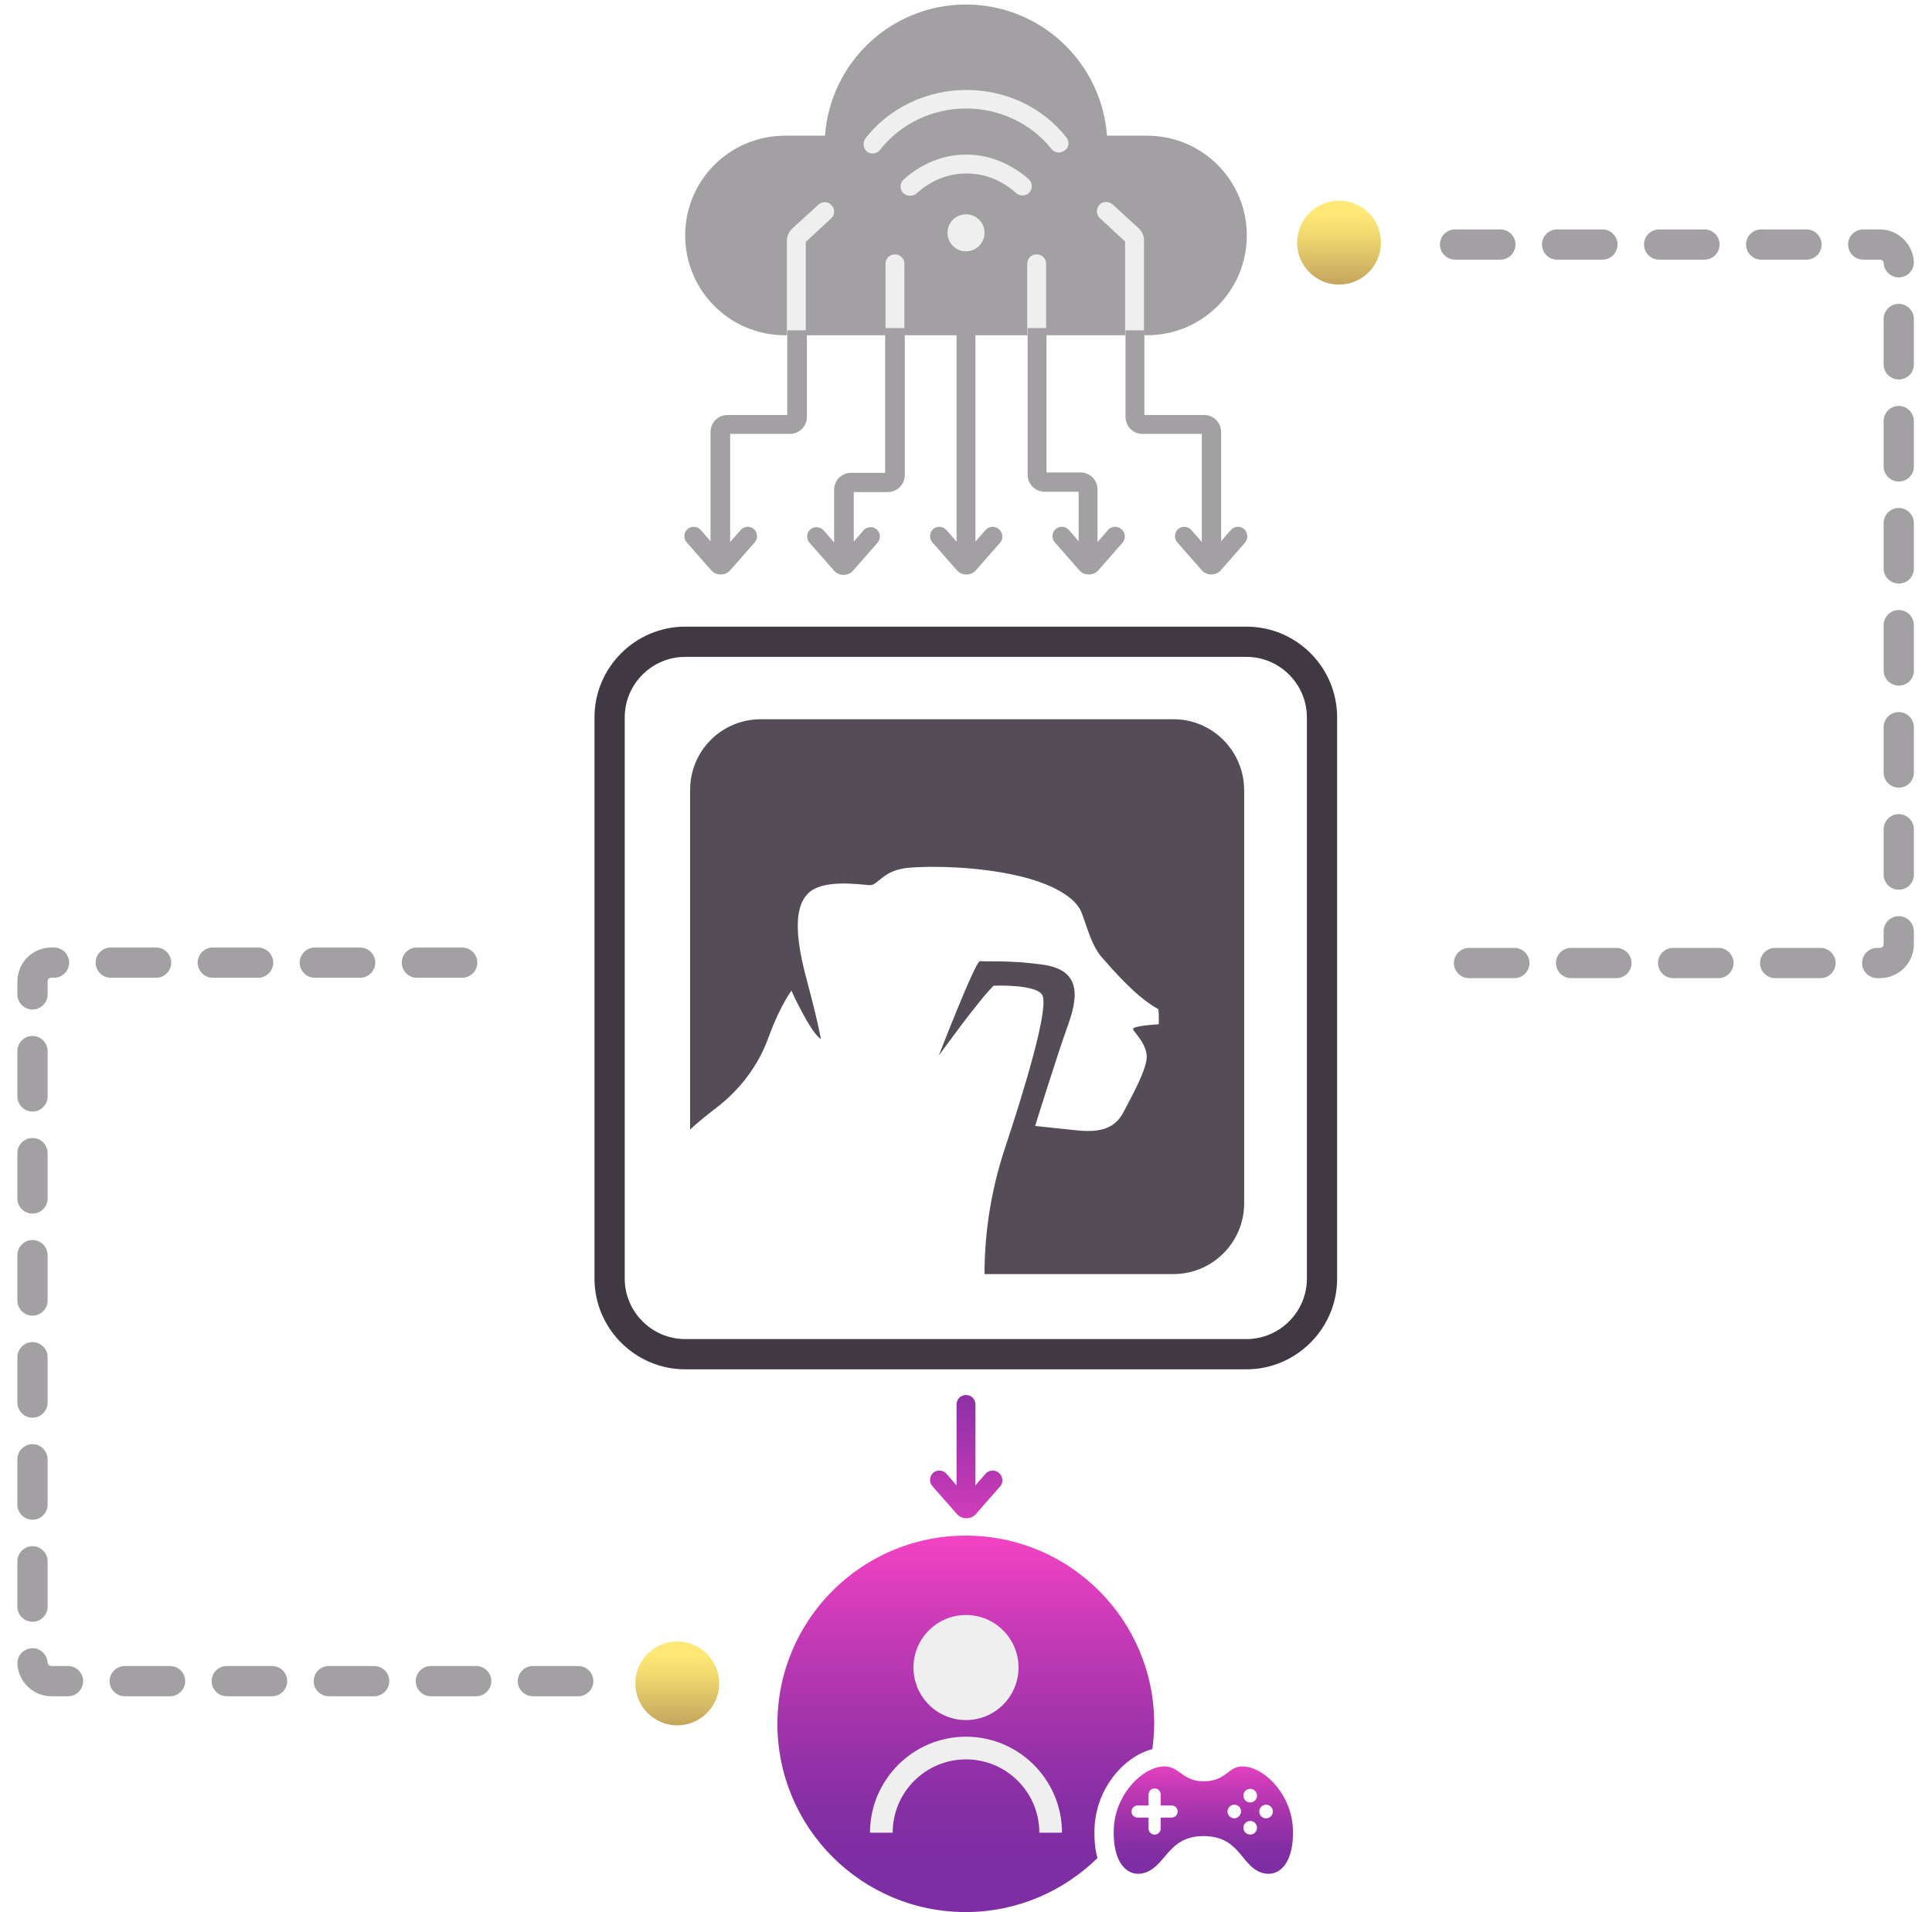 <?xml version="1.0" encoding="utf-8"?>
<!-- Generator: Adobe Illustrator 26.5.0, SVG Export Plug-In . SVG Version: 6.00 Build 0)  -->
<svg version="1.1" id="Layer_1" xmlns="http://www.w3.org/2000/svg" xmlns:xlink="http://www.w3.org/1999/xlink" x="0px" y="0px"
	 viewBox="0 0 511.2 505.9" style="enable-background:new 0 0 511.2 505.9;" xml:space="preserve">
<style type="text/css">
	.st0{fill:#403943;}
	.st1{fill:#544D57;}
	.st2{fill:#A3A0A4;}
	.st3{fill:#EFEFEF;}
	.st4{fill:url(#SVGID_1_);}
	.st5{fill:url(#SVGID_00000150797710272811284100000001138072069194990721_);}
	.st6{fill:url(#SVGID_00000155853174730574421680000015606038049420243103_);}
	.st7{fill:url(#SVGID_00000041979764944082459240000015220204678136943794_);}
	.st8{fill:url(#SVGID_00000163035863503549697570000010886366057460859537_);}
</style>
<g id="a">
	<g>
		<path class="st0" d="M329.8,165.8H181.3c-13.2,0-24,10.8-24,24v148.5c0,13.2,10.8,24,24,24h148.5c13.2,0,24-10.8,24-24V189.8
			C353.8,176.6,343.1,165.8,329.8,165.8z M345.8,338.3c0,8.8-7.2,16-16,16H181.3c-8.8,0-16-7.2-16-16V189.8c0-8.8,7.2-16,16-16
			h148.5c8.8,0,16,7.2,16,16V338.3z"/>
		<path class="st1" d="M310.5,190.3H201.3c-10.4,0-18.7,8.4-18.7,18.7v89.9c0.2-0.2,1.6-1.7,7.2-6c6.1-4.7,10.9-11.1,13.5-18.3
			c1.6-4.4,3.7-9,6.1-12.5c0,0,5,11.1,7.8,12.8c0,0-0.8-4.7-3.7-15.5s-3.6-18.9,0.2-22.9s13.4-2.5,16.4-2.3c2.3,0.1,3.4-4,10.3-4.6
			s18.3-0.2,28,1.9s16.2,5.8,17.8,10c1.6,4.2,2.7,9,5.7,12.2c2.9,3.3,9.1,10.4,14.6,13.3c0,0,0.2,1.9,0.1,4c0,0-7.1,0.4-6.8,1.3
			s3.2,3.4,3.6,6.8c0.4,3.4-4.3,11.6-6,14.9s-4.4,5.9-12.2,5.1s-11.3-1.2-11.3-1.2s5.5-17.8,8.8-27s2-14.5-7-15.7
			c-8.9-1.2-14.2-0.7-16.4-0.9c-1.2-0.1-10.9,25-10.9,25s10.5-14.6,14.5-18.5c0,0,11.3-0.5,12.9,2.5c1.8,3.5-4.8,25.2-10,40.8
			c-3.5,10.7-5.3,21.8-5.3,33h50c10.3,0,18.7-8.4,18.7-18.7V209.1C329.2,198.7,320.8,190.3,310.5,190.3L310.5,190.3z"/>
	</g>
</g>
<path class="st2" d="M303.5,88.7c14.6,0,26.4-11.8,26.4-26.4v0c0-14.6-11.8-26.4-26.4-26.4h-10.6c-1.4-19.4-17.6-34.7-37.3-34.7h0
	c-19.8,0-35.9,15.3-37.3,34.7h-10.6c-14.6,0-26.4,11.8-26.4,26.4v0c0,14.6,11.8,26.4,26.4,26.4H303.5z"/>
<g>
	<path class="st3" d="M216.6,54.1l-6.9,6.3c-0.9,0.8-1.5,2.1-1.5,3.3v25.3c0,1.4,1.1,2.5,2.5,2.5s2.5-1.1,2.5-2.5V64l6.7-6.2
		c1-0.9,1.1-2.5,0.1-3.5C219.2,53.3,217.7,53.2,216.6,54.1z"/>
	<path class="st3" d="M236.8,67.3c-1.4,0-2.5,1.1-2.5,2.5v18.3c0,1.4,1.1,2.5,2.5,2.5s2.5-1.1,2.5-2.5V69.8
		C239.3,68.4,238.2,67.3,236.8,67.3z"/>
	<path class="st3" d="M301.3,60.4l-6.9-6.3c-1-0.9-2.6-0.9-3.5,0.1c-0.9,1-0.9,2.6,0.1,3.5l6.7,6.2v25.1c0,1.4,1.1,2.5,2.5,2.5
		s2.5-1.1,2.5-2.5V63.8C302.8,62.5,302.2,61.3,301.3,60.4z"/>
	<path class="st3" d="M274.3,67.3c-1.4,0-2.5,1.1-2.5,2.5v18.3c0,1.4,1.1,2.5,2.5,2.5s2.5-1.1,2.5-2.5V69.8
		C276.8,68.4,275.7,67.3,274.3,67.3z"/>
</g>
<g>
	<circle class="st3" cx="255.6" cy="61.6" r="4.9"/>
	<path class="st3" d="M255.7,40.9c-6.1,0-11.8,2.3-16.6,6.6c-1,0.9-1.1,2.5-0.2,3.5c0.5,0.5,1.2,0.8,1.9,0.8c0.6,0,1.2-0.2,1.7-0.6
		c3.8-3.5,8.4-5.3,13.3-5.3c4.8,0,9.3,1.8,13.1,5.2c1,0.9,2.6,0.8,3.5-0.2c0.9-1,0.8-2.6-0.2-3.5C267.3,43.2,261.7,40.9,255.7,40.9z
		"/>
	<path class="st3" d="M282.2,36.4c-6.3-8-16-12.6-26.5-12.6c-10.5,0-20.5,4.8-26.7,12.8c-0.8,1.1-0.6,2.7,0.4,3.5
		c0.5,0.4,1,0.5,1.5,0.5c0.7,0,1.5-0.3,2-1c5.3-6.8,13.8-10.9,22.7-10.9c8.9,0,17.3,4,22.6,10.7c0.9,1.1,2.4,1.3,3.5,0.4
		C282.9,39.1,283,37.5,282.2,36.4z"/>
</g>
<path class="st2" d="M208.3,87.4v22.4h-15.8c-2.5,0-4.5,2-4.5,4.5v28.9l-2.6-3c-0.9-1-2.5-1.1-3.5-0.2c-1,0.9-1.1,2.5-0.2,3.5
	l6.5,7.4c0.6,0.7,1.5,1.1,2.5,1.1h0c1,0,1.9-0.4,2.5-1.1l6.5-7.4c0.9-1,0.8-2.6-0.2-3.5c-1-0.9-2.6-0.8-3.5,0.2l-2.8,3.2v-28.6h15.8
	c2.5,0,4.5-2,4.5-4.5V87.4H208.3z"/>
<path class="st2" d="M234.2,86.8v38.3h-9c-2.5,0-4.5,2-4.5,4.5v13.9l-2.8-3.2c-0.9-1-2.5-1.1-3.5-0.2c-1,0.9-1.1,2.5-0.2,3.5
	l6.5,7.4c0.6,0.7,1.5,1.1,2.5,1.1h0c1,0,1.9-0.4,2.5-1.1l6.5-7.4c0.9-1,0.8-2.6-0.2-3.5c-1-0.9-2.6-0.8-3.5,0.2l-2.6,3v-13.1h9
	c2.5,0,4.5-2,4.5-4.5V86.8H234.2z"/>
<path class="st2" d="M264.3,140c-1-0.9-2.6-0.8-3.5,0.2l-2.7,3.1V83.9h-5v59.4l-2.7-3.1c-0.9-1-2.5-1.1-3.5-0.2
	c-1,0.9-1.1,2.5-0.2,3.5l6.5,7.4c0.6,0.7,1.5,1.1,2.5,1.1h0c1,0,1.9-0.4,2.5-1.1l6.5-7.4C265.5,142.5,265.4,140.9,264.3,140z"/>
<linearGradient id="SVGID_1_" gradientUnits="userSpaceOnUse" x1="255.575" y1="148.234" x2="255.575" y2="91.062" gradientTransform="matrix(1 0 0 -1 0 506)">
	<stop  offset="0" style="stop-color:#7D2EA2"/>
	<stop  offset="0.185" style="stop-color:#8C30A6"/>
	<stop  offset="0.544" style="stop-color:#B437B1"/>
	<stop  offset="1" style="stop-color:#F042C2"/>
</linearGradient>
<path class="st4" d="M264.3,389.7c-1-0.9-2.6-0.8-3.5,0.2l-2.7,3.1v-21.4c0-1.4-1.1-2.5-2.5-2.5s-2.5,1.1-2.5,2.5V393l-2.7-3.1
	c-0.9-1-2.5-1.1-3.5-0.2c-1,0.9-1.1,2.5-0.2,3.5l6.5,7.4c0.6,0.7,1.5,1.1,2.5,1.1h0c1,0,1.9-0.4,2.5-1.1l6.5-7.4
	C265.5,392.2,265.4,390.6,264.3,389.7z"/>
<path class="st2" d="M329.2,140c-1-0.9-2.6-0.8-3.5,0.2l-2.6,3v-28.9c0-2.5-2-4.5-4.5-4.5h-15.8V87.4h-5v22.9c0,2.5,2,4.5,4.5,4.5
	H318v28.6l-2.8-3.2c-0.9-1-2.5-1.1-3.5-0.2c-1,0.9-1.1,2.5-0.2,3.5l6.5,7.4c0.6,0.7,1.5,1.1,2.5,1.1h0c1,0,1.9-0.4,2.5-1.1l6.5-7.4
	C330.3,142.5,330.2,140.9,329.2,140z"/>
<path class="st2" d="M296.7,140c-1-0.9-2.6-0.8-3.5,0.2l-2.8,3.2v-13.9c0-2.5-2-4.5-4.5-4.5h-9V86.8h-5v38.8c0,2.5,2,4.5,4.5,4.5h9
	v13.1l-2.6-3c-0.9-1-2.5-1.1-3.5-0.2c-1,0.9-1.1,2.5-0.2,3.5l6.5,7.4c0.6,0.7,1.5,1.1,2.5,1.1h0c1,0,1.9-0.4,2.5-1.1l6.5-7.4
	C297.9,142.5,297.8,140.9,296.7,140z"/>
<g id="d">
	
		<linearGradient id="SVGID_00000098198722921426455780000016416772811293545128_" gradientUnits="userSpaceOnUse" x1="255.574" y1="6.774" x2="255.574" y2="106.394" gradientTransform="matrix(1 0 0 -1 0 506)">
		<stop  offset="8.463801e-02" style="stop-color:#7D2EA2"/>
		<stop  offset="0.211" style="stop-color:#862FA4"/>
		<stop  offset="0.42" style="stop-color:#9F33AB"/>
		<stop  offset="0.682" style="stop-color:#C73AB6"/>
		<stop  offset="0.911" style="stop-color:#F042C2"/>
	</linearGradient>
	<path style="fill:url(#SVGID_00000098198722921426455780000016416772811293545128_);" d="M305.4,456.1c0,2.3-0.2,4.5-0.5,6.7
		c-7.2,1.8-14.9,10.1-15.3,21c-0.1,3.2,0.2,5.8,0.8,7.8c-9,8.8-21.3,14.3-34.9,14.3c-27.5,0-49.8-22.3-49.8-49.8
		s22.3-49.8,49.8-49.8C283.1,406.3,305.4,428.6,305.4,456.1z"/>
	<g>
		<path class="st3" d="M255.6,459.5c-14,0-25.4,11.4-25.4,25.4h6c0-10.7,8.7-19.4,19.4-19.4s19.4,8.7,19.4,19.4h6
			C281,470.9,269.6,459.5,255.6,459.5z"/>
		<circle class="st3" cx="255.6" cy="441.2" r="13.9"/>
	</g>
	
		<linearGradient id="SVGID_00000075848168622694755920000000104431575175445388_" gradientUnits="userSpaceOnUse" x1="318.381" y1="10.827" x2="318.381" y2="43.889" gradientTransform="matrix(1 0 0 -1 0 506)">
		<stop  offset="8.463801e-02" style="stop-color:#7D2EA2"/>
		<stop  offset="0.211" style="stop-color:#862FA4"/>
		<stop  offset="0.42" style="stop-color:#9F33AB"/>
		<stop  offset="0.682" style="stop-color:#C73AB6"/>
		<stop  offset="0.911" style="stop-color:#F042C2"/>
	</linearGradient>
	<path style="fill:url(#SVGID_00000075848168622694755920000000104431575175445388_);" d="M342.1,484c-0.3-8.7-6.7-15.5-12-16.5
		c-5.3-1-4.9,3.8-11.7,3.8c-6,0-6.5-4.8-11.7-3.8s-11.7,7.7-12,16.5c-0.3,8.7,3.4,12.4,7.4,11.7c6.4-1.2,6.5-9.9,16.3-9.9
		c10.2,0,9.9,8.7,16.3,9.9C338.7,496.4,342.4,492.7,342.1,484z M310,480.9h-2.9v2.9c0,0.9-0.7,1.6-1.6,1.6c-0.9,0-1.6-0.7-1.6-1.6
		v-2.9h-2.9c-0.9,0-1.6-0.7-1.6-1.6c0-0.9,0.7-1.6,1.6-1.6h2.9v-2.9c0-0.9,0.7-1.6,1.6-1.6c0.9,0,1.6,0.7,1.6,1.6v2.9h2.9
		c0.9,0,1.6,0.7,1.6,1.6C311.6,480.2,310.9,480.9,310,480.9z M326.6,481.1c-1,0-1.8-0.8-1.8-1.8c0-1,0.8-1.8,1.8-1.8
		c1,0,1.8,0.8,1.8,1.8C328.3,480.3,327.5,481.1,326.6,481.1z M330.8,485.4c-1,0-1.8-0.8-1.8-1.8s0.8-1.8,1.8-1.8
		c1,0,1.8,0.8,1.8,1.8S331.8,485.4,330.8,485.4z M330.8,476.9c-1,0-1.8-0.8-1.8-1.8c0-1,0.8-1.8,1.8-1.8c1,0,1.8,0.8,1.8,1.8
		C332.6,476.1,331.8,476.9,330.8,476.9z M335,481.1c-1,0-1.8-0.8-1.8-1.8c0-1,0.8-1.8,1.8-1.8c1,0,1.8,0.8,1.8,1.8
		C336.8,480.3,336,481.1,335,481.1z"/>
</g>
<g id="g">
	<path class="st2" d="M153,448.8h-12c-2.2,0-4-1.8-4-4s1.8-4,4-4h12c2.2,0,4,1.8,4,4S155.2,448.8,153,448.8z M126,448.8h-12
		c-2.2,0-4-1.8-4-4s1.8-4,4-4h12c2.2,0,4,1.8,4,4S128.2,448.8,126,448.8z M99,448.8H87c-2.2,0-4-1.8-4-4s1.8-4,4-4h12
		c2.2,0,4,1.8,4,4S101.2,448.8,99,448.8z M72,448.8H60c-2.2,0-4-1.8-4-4s1.8-4,4-4h12c2.2,0,4,1.8,4,4S74.2,448.8,72,448.8z
		 M45,448.8H33c-2.2,0-4-1.8-4-4s1.8-4,4-4h12c2.2,0,4,1.8,4,4S47.2,448.8,45,448.8z M18,448.8h-4.4c-4.8,0-8.7-3.8-9-8.5
		c-0.1-2.2,1.6-4.1,3.8-4.2c2.2-0.1,4.1,1.6,4.2,3.8c0,0.5,0.5,0.9,1,0.9H18c2.2,0,4,1.8,4,4S20.2,448.8,18,448.8z M8.6,429.1
		c-2.2,0-4-1.8-4-4v-12c0-2.2,1.8-4,4-4s4,1.8,4,4v12C12.6,427.3,10.8,429.1,8.6,429.1z M8.6,402.1c-2.2,0-4-1.8-4-4v-12
		c0-2.2,1.8-4,4-4s4,1.8,4,4v12C12.6,400.3,10.8,402.1,8.6,402.1z M8.6,375.1c-2.2,0-4-1.8-4-4v-12c0-2.2,1.8-4,4-4s4,1.8,4,4v12
		C12.6,373.3,10.8,375.1,8.6,375.1z M8.6,348.1c-2.2,0-4-1.8-4-4v-12c0-2.2,1.8-4,4-4s4,1.8,4,4v12C12.6,346.3,10.8,348.1,8.6,348.1
		z M8.6,321.1c-2.2,0-4-1.8-4-4v-12c0-2.2,1.8-4,4-4s4,1.8,4,4v12C12.6,319.3,10.8,321.1,8.6,321.1z M8.6,294.1c-2.2,0-4-1.8-4-4
		v-12c0-2.2,1.8-4,4-4s4,1.8,4,4v12C12.6,292.3,10.8,294.1,8.6,294.1z M8.6,267.1c-2.2,0-4-1.8-4-4v-3.4c0-5,4-9,9-9h0.7
		c2.2,0,4,1.8,4,4s-1.8,4-4,4h-0.7c-0.6,0-1,0.4-1,1v3.4C12.6,265.3,10.8,267.1,8.6,267.1z M122.3,258.7h-12c-2.2,0-4-1.8-4-4
		s1.8-4,4-4h12c2.2,0,4,1.8,4,4S124.5,258.7,122.3,258.7z M95.3,258.7h-12c-2.2,0-4-1.8-4-4s1.8-4,4-4h12c2.2,0,4,1.8,4,4
		S97.5,258.7,95.3,258.7z M68.3,258.7h-12c-2.2,0-4-1.8-4-4s1.8-4,4-4h12c2.2,0,4,1.8,4,4S70.5,258.7,68.3,258.7z M41.3,258.7h-12
		c-2.2,0-4-1.8-4-4s1.8-4,4-4h12c2.2,0,4,1.8,4,4S43.5,258.7,41.3,258.7z"/>
	<path class="st2" d="M497.4,258.8h-0.7c-2.2,0-4-1.8-4-4s1.8-4,4-4h0.7c0.6,0,1-0.4,1-1v-3.4c0-2.2,1.8-4,4-4s4,1.8,4,4v3.4
		C506.4,254.8,502.4,258.8,497.4,258.8z M481.7,258.8h-12c-2.2,0-4-1.8-4-4s1.8-4,4-4h12c2.2,0,4,1.8,4,4S483.9,258.8,481.7,258.8z
		 M454.7,258.8h-12c-2.2,0-4-1.8-4-4s1.8-4,4-4h12c2.2,0,4,1.8,4,4S456.9,258.8,454.7,258.8z M427.7,258.8h-12c-2.2,0-4-1.8-4-4
		s1.8-4,4-4h12c2.2,0,4,1.8,4,4S429.9,258.8,427.7,258.8z M400.7,258.8h-12c-2.2,0-4-1.8-4-4s1.8-4,4-4h12c2.2,0,4,1.8,4,4
		S402.9,258.8,400.7,258.8z M502.4,235.4c-2.2,0-4-1.8-4-4v-12c0-2.2,1.8-4,4-4s4,1.8,4,4v12C506.4,233.7,504.6,235.4,502.4,235.4z
		 M502.4,208.4c-2.2,0-4-1.8-4-4v-12c0-2.2,1.8-4,4-4s4,1.8,4,4v12C506.4,206.7,504.6,208.4,502.4,208.4z M502.4,181.4
		c-2.2,0-4-1.8-4-4v-12c0-2.2,1.8-4,4-4s4,1.8,4,4v12C506.4,179.7,504.6,181.4,502.4,181.4z M502.4,154.4c-2.2,0-4-1.8-4-4v-12
		c0-2.2,1.8-4,4-4s4,1.8,4,4v12C506.4,152.7,504.6,154.4,502.4,154.4z M502.4,127.4c-2.2,0-4-1.8-4-4v-12c0-2.2,1.8-4,4-4s4,1.8,4,4
		v12C506.4,125.7,504.6,127.4,502.4,127.4z M502.4,100.4c-2.2,0-4-1.8-4-4v-12c0-2.2,1.8-4,4-4s4,1.8,4,4v12
		C506.4,98.7,504.6,100.4,502.4,100.4z M502.4,73.4c-2.1,0-3.9-1.7-4-3.8c0-0.5-0.5-0.9-1-0.9H493c-2.2,0-4-1.8-4-4s1.8-4,4-4h4.4
		c4.8,0,8.7,3.8,9,8.5c0.1,2.2-1.6,4.1-3.8,4.2C502.6,73.4,502.5,73.4,502.4,73.4z M478,68.7h-12c-2.2,0-4-1.8-4-4s1.8-4,4-4h12
		c2.2,0,4,1.8,4,4S480.2,68.7,478,68.7z M451,68.7h-12c-2.2,0-4-1.8-4-4s1.8-4,4-4h12c2.2,0,4,1.8,4,4S453.2,68.7,451,68.7z
		 M424,68.7h-12c-2.2,0-4-1.8-4-4s1.8-4,4-4h12c2.2,0,4,1.8,4,4S426.2,68.7,424,68.7z M397,68.7h-12c-2.2,0-4-1.8-4-4s1.8-4,4-4h12
		c2.2,0,4,1.8,4,4S399.2,68.7,397,68.7z"/>
	
		<linearGradient id="SVGID_00000167364049972825898060000006293313046927694778_" gradientUnits="userSpaceOnUse" x1="386.088" y1="1137.48" x2="359.556" y2="1137.48" gradientTransform="matrix(6.123234e-17 1 -1 6.123234e-17 1316.64 75.869)">
		<stop  offset="8.463801e-02" style="stop-color:#B99859"/>
		<stop  offset="0.227" style="stop-color:#C6A75E"/>
		<stop  offset="0.682" style="stop-color:#EFD66F"/>
		<stop  offset="0.911" style="stop-color:#FFE876"/>
	</linearGradient>
	<path style="fill:url(#SVGID_00000167364049972825898060000006293313046927694778_);" d="M190.3,445.4L190.3,445.4
		c0,6.1-5,11.1-11.1,11.1h0c-6.1,0-11.1-5-11.1-11.1l0,0c0-6.1,5-11.1,11.1-11.1h0C185.3,434.3,190.3,439.3,190.3,445.4z"/>
	
		<linearGradient id="SVGID_00000176749306005461875440000003623871597357305755_" gradientUnits="userSpaceOnUse" x1="4.887" y1="962.322" x2="-21.645" y2="962.322" gradientTransform="matrix(6.123234e-17 1 -1 6.123234e-17 1316.64 75.869)">
		<stop  offset="8.463801e-02" style="stop-color:#B99859"/>
		<stop  offset="0.227" style="stop-color:#C6A75E"/>
		<stop  offset="0.682" style="stop-color:#EFD66F"/>
		<stop  offset="0.911" style="stop-color:#FFE876"/>
	</linearGradient>
	<path style="fill:url(#SVGID_00000176749306005461875440000003623871597357305755_);" d="M365.4,64.2L365.4,64.2
		c0,6.1-5,11.1-11.1,11.1h0c-6.1,0-11.1-5-11.1-11.1v0c0-6.1,5-11.1,11.1-11.1h0C360.5,53.1,365.4,58.1,365.4,64.2z"/>
</g>
</svg>
